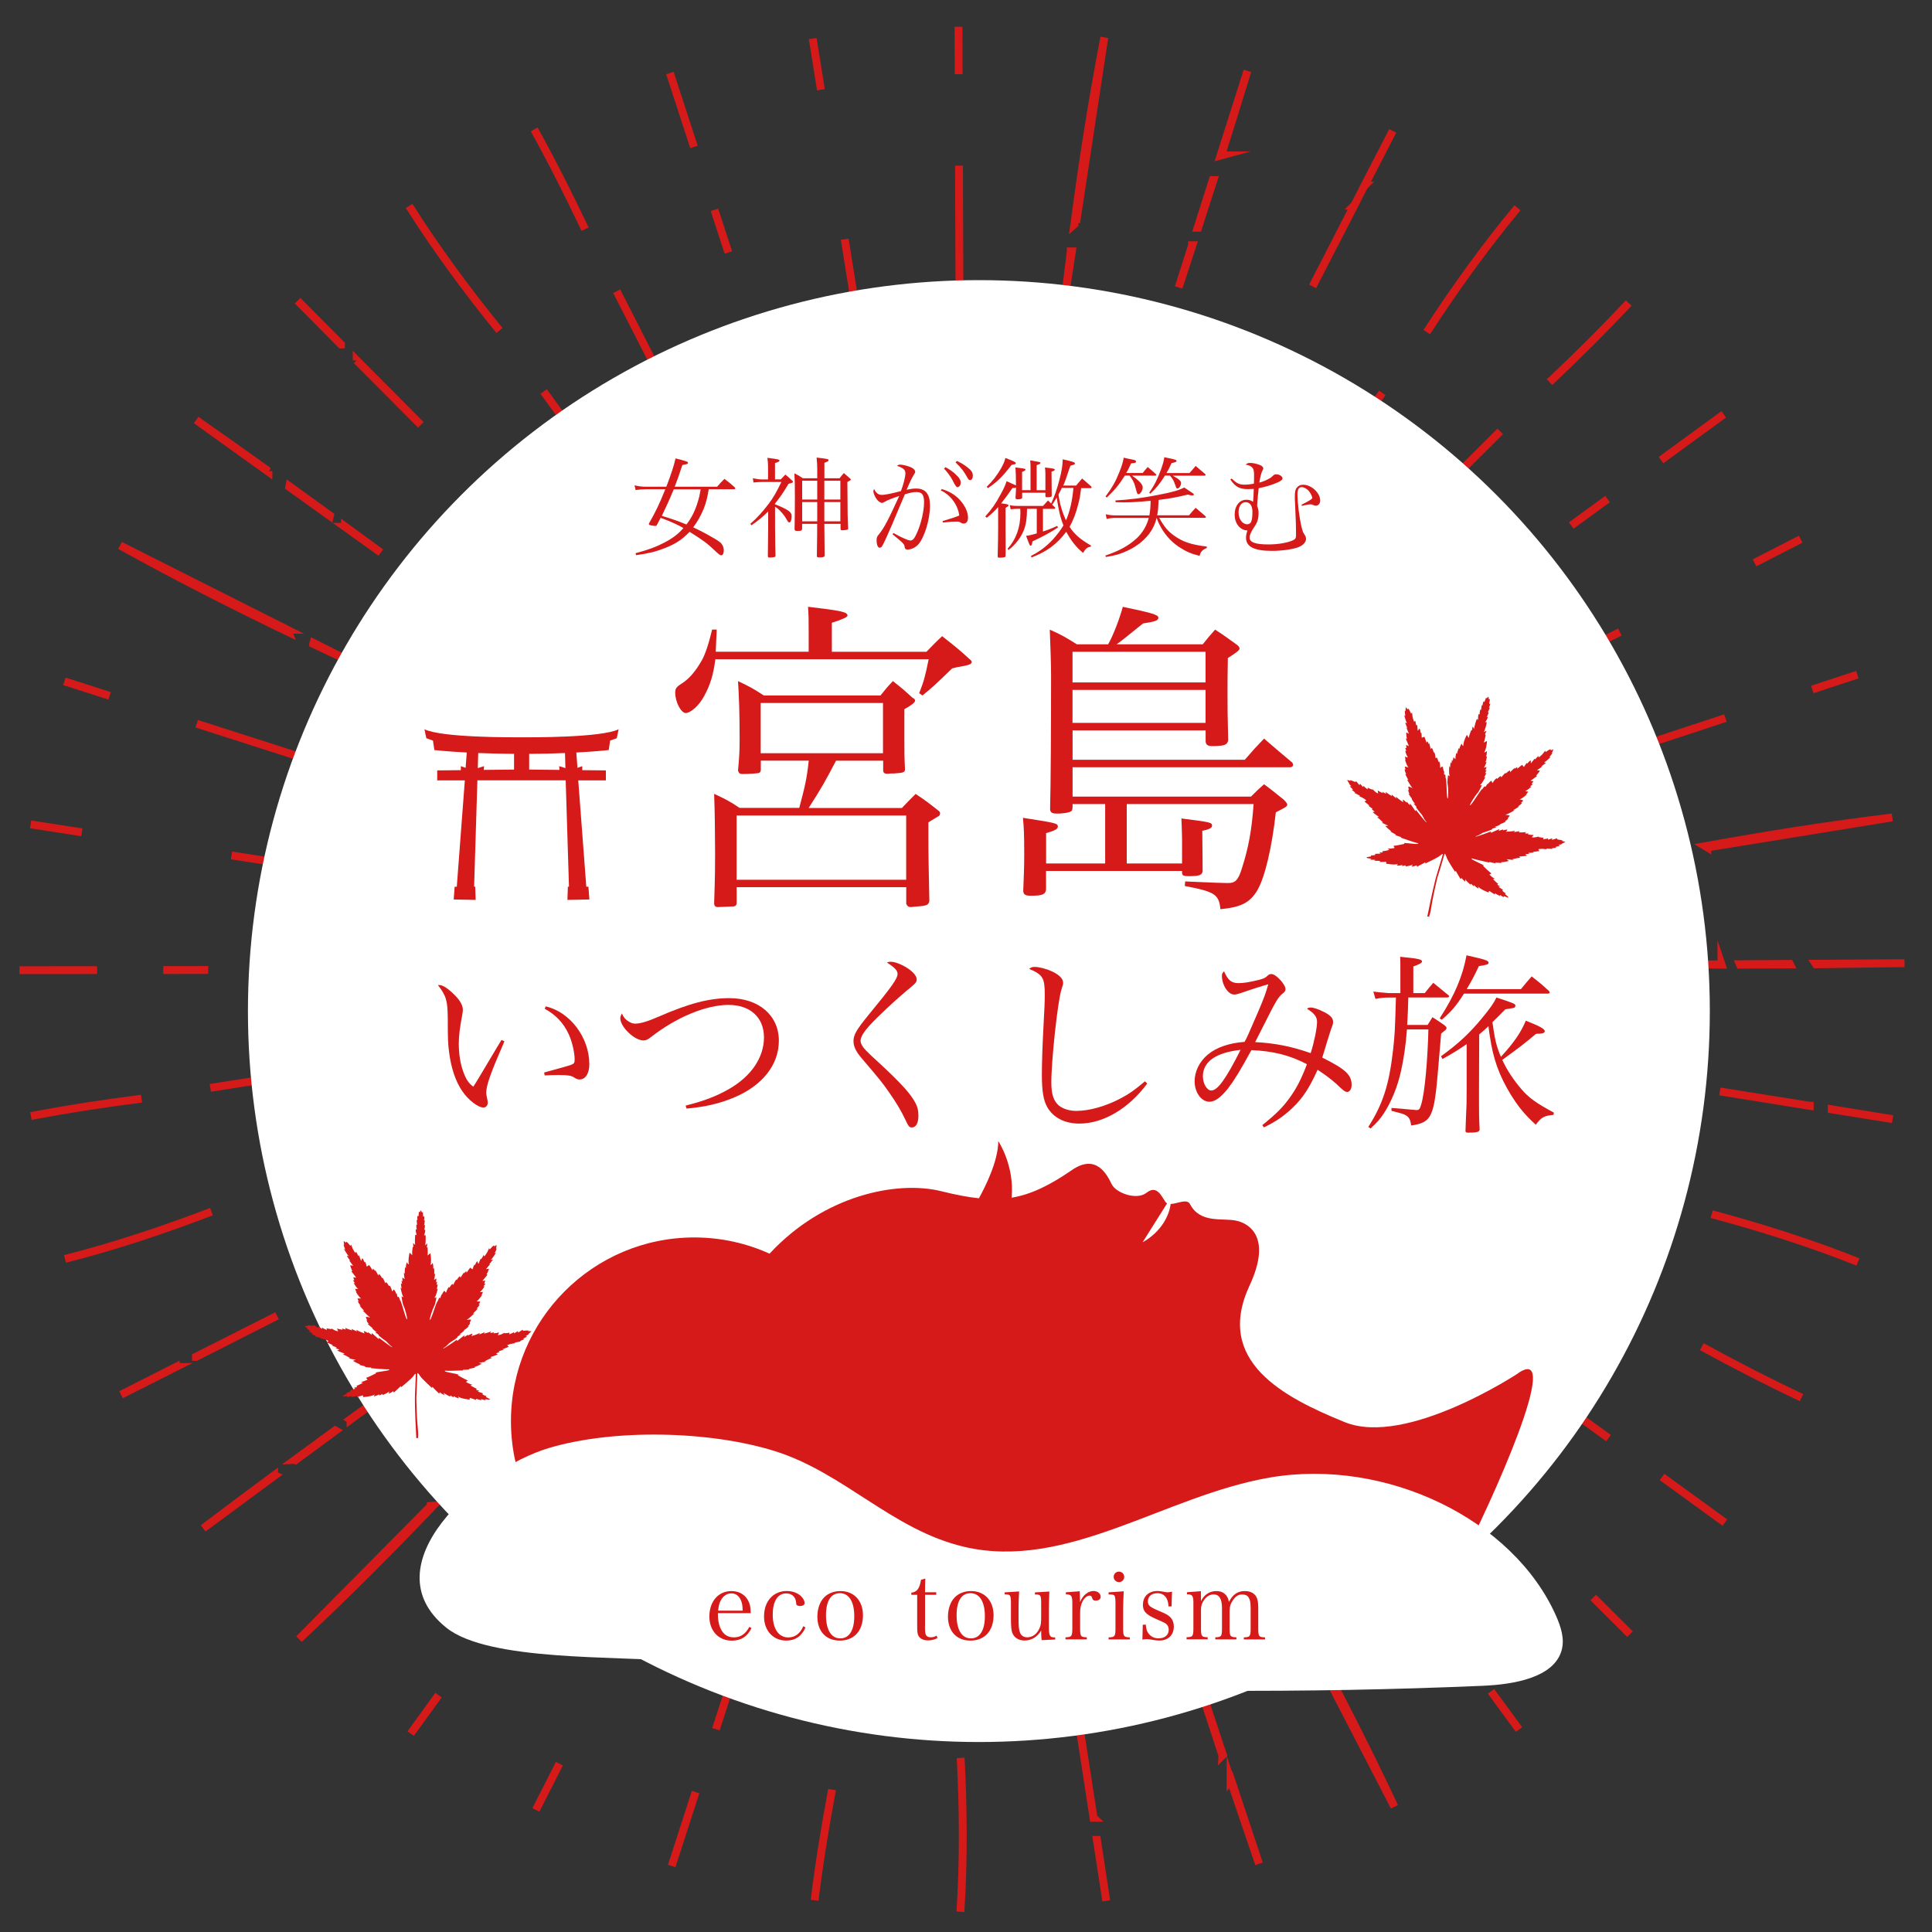 <?xml version="1.0" encoding="UTF-8"?><svg id="_レイヤー_1" xmlns="http://www.w3.org/2000/svg" viewBox="0 0 300 300"><rect x="0" y="0" width="300" height="300" fill="#333333" stroke="none"/><defs><style>.cls-1{fill:#d51a19;}.cls-2{fill:#fff;}.cls-3{fill:none;stroke:#d51a19;stroke-miterlimit:10;stroke-width:1.22px;}</style></defs><circle class="cls-2" cx="149.38" cy="150.5" r="97.38"/><line class="cls-3" x1="207.29" y1="159.9" x2="197.15" y2="158.28"/><line class="cls-3" x1="250.26" y1="166.79" x2="226.64" y2="163.01"/><path class="cls-3" d="M284.43,172.27l9.45,1.51c-3.08-.5-6.25-1.01-9.45-1.53v.02Z"/><path class="cls-3" d="M281,171.7c-4.66-.74-9.35-1.49-13.94-2.22h0s13.95,2.24,13.95,2.24v-.02Z"/><path class="cls-3" d="M211.47,170.8c-5.51-2.04-10.44-3.58-16.08-5.25"/><line class="cls-3" x1="224.85" y1="175.17" x2="221.93" y2="174.22"/><line class="cls-3" x1="254.68" y1="184.91" x2="238.51" y2="179.63"/><path class="cls-3" d="M288.5,195.96c-7.16-2.88-15.37-5.47-22.71-7.42"/><path class="cls-3" d="M213.55,183.2c-6.65-3.29-14.3-7.24-21.04-10.75"/><line class="cls-3" x1="231.84" y1="192.55" x2="223.16" y2="188.11"/><line class="cls-3" x1="254.62" y1="204.19" x2="244.13" y2="198.83"/><path class="cls-3" d="M279.74,217.02c-5.41-2.55-10-4.92-15.48-7.91"/><path class="cls-3" d="M212.97,196.59c-8.4-6.29-16.1-11.81-24.4-17.72"/><line class="cls-3" x1="234.04" y1="211.88" x2="221.9" y2="203.07"/><line class="cls-3" x1="249.77" y1="223.31" x2="244.12" y2="219.21"/><line class="cls-3" x1="267.84" y1="236.43" x2="258.08" y2="229.34"/><path class="cls-3" d="M209.32,210.15c-8.82-8.44-17.29-17.01-25.63-25.51"/><line class="cls-3" x1="230.74" y1="231.48" x2="217.12" y2="217.92"/><line class="cls-3" x1="253.11" y1="253.75" x2="247.4" y2="248.06"/><line class="cls-3" x1="186.72" y1="201.55" x2="177.94" y2="189.57"/><line class="cls-3" x1="203" y1="223.74" x2="194.45" y2="212.09"/><line class="cls-3" x1="223.12" y1="251.17" x2="209.04" y2="231.97"/><line class="cls-3" x1="235.87" y1="268.56" x2="231.52" y2="262.62"/><line class="cls-3" x1="178.05" y1="206.13" x2="171.53" y2="193.53"/><line class="cls-3" x1="186.42" y1="222.32" x2="182.15" y2="214.06"/><path class="cls-3" d="M203.16,254.71l13.36,25.84c-4.27-9.13-8.67-17.69-13.27-26.22l-.09.37Z"/><path class="cls-3" d="M201.22,250.59c-1.02-1.85-2.04-3.7-3.06-5.57l2.93,5.67.14-.1Z"/><path class="cls-3" d="M169.97,212.49c-1.91-5.55-3.52-10.46-5.33-16.06"/><line class="cls-3" x1="179.41" y1="240.92" x2="173.01" y2="221.64"/><path class="cls-3" d="M191.08,276.39c1.43,4.29,2.89,8.6,4.42,13.02l-4.35-13.1-.07.09Z"/><path class="cls-3" d="M189.81,272.58l.08-.08-2.44-7.36-.06.05c.81,2.47,1.62,4.93,2.42,7.38Z"/><path class="cls-3" d="M186.54,262.43l-2.16-6.52c.72,2.22,1.42,4.39,2.12,6.56l.05-.04Z"/><line class="cls-3" x1="158.43" y1="208.48" x2="156.87" y2="198.33"/><line class="cls-3" x1="165.05" y1="251.5" x2="161.41" y2="227.86"/><path class="cls-3" d="M170.32,285.7l1.46,9.46c-.47-3.09-.95-6.26-1.44-9.46h-.02Z"/><path class="cls-3" d="M169.81,282.26c-.72-4.66-1.45-9.36-2.16-13.95h0s2.15,13.96,2.15,13.96h.02Z"/><path class="cls-3" d="M149.27,215.82c.24-5.87.19-11.03.03-16.92"/><line class="cls-3" x1="149.24" y1="229.89" x2="149.25" y2="226.83"/><line class="cls-3" x1="149.19" y1="261.28" x2="149.22" y2="244.27"/><path class="cls-3" d="M149.13,296.86c.52-7.7.45-16.31.04-23.89"/><path class="cls-3" d="M138.05,221.64c1.06-7.35,2.43-15.85,3.68-23.34"/><line class="cls-3" x1="134.86" y1="241.93" x2="136.37" y2="232.3"/><line class="cls-3" x1="130.88" y1="267.2" x2="132.71" y2="255.56"/><path class="cls-3" d="M126.49,295.07c.74-5.94,1.57-11.04,2.71-17.18"/><path class="cls-3" d="M125.17,225.24c3.38-9.94,6.24-18.97,9.28-28.69"/><line class="cls-3" x1="117.16" y1="250.01" x2="121.78" y2="235.73"/><line class="cls-3" x1="111.17" y1="268.51" x2="113.32" y2="261.86"/><line class="cls-3" x1="104.3" y1="289.75" x2="108.01" y2="278.28"/><path class="cls-3" d="M111.18,225.94c5.31-10.99,10.86-21.7,16.37-32.25"/><line class="cls-3" x1="97.5" y1="252.9" x2="106.2" y2="235.76"/><line class="cls-3" x1="83.21" y1="281.05" x2="86.86" y2="273.86"/><line class="cls-3" x1="112.42" y1="201.82" x2="121.12" y2="189.77"/><line class="cls-3" x1="96.31" y1="224.13" x2="104.77" y2="212.42"/><line class="cls-3" x1="76.4" y1="251.71" x2="90.33" y2="232.41"/><line class="cls-3" x1="63.77" y1="269.19" x2="68.09" y2="263.22"/><line class="cls-3" x1="105.35" y1="194.98" x2="115.34" y2="184.89"/><line class="cls-3" x1="92.53" y1="207.93" x2="99.08" y2="201.32"/><path class="cls-3" d="M66.89,233.84l-20.46,20.67c7.37-6.88,14.16-13.71,20.85-20.71l-.39.03Z"/><path class="cls-3" d="M70.21,230.72c1.45-1.54,2.89-3.08,4.35-4.63l-4.49,4.53.14.1Z"/><path class="cls-3" d="M96.77,189.21c4.69-3.54,8.85-6.59,13.61-10.04"/><line class="cls-3" x1="72.67" y1="206.99" x2="89.01" y2="194.94"/><path class="cls-3" d="M42.56,229.08c-3.64,2.69-7.28,5.42-11.01,8.24l11.11-8.2-.1-.04Z"/><path class="cls-3" d="M45.79,226.69l.09.05,6.24-4.6-.07-.04c-2.1,1.54-4.19,3.07-6.27,4.59Z"/><path class="cls-3" d="M54.43,220.44l5.53-4.08c-1.88,1.37-3.74,2.71-5.58,4.04l.05.03Z"/><line class="cls-3" x1="97.02" y1="176.94" x2="106.17" y2="172.3"/><line class="cls-3" x1="58.19" y1="196.61" x2="79.53" y2="185.8"/><path class="cls-3" d="M27.32,212.25l-8.53,4.32c2.79-1.41,5.65-2.85,8.54-4.31h-.01Z"/><path class="cls-3" d="M30.43,210.7c4.21-2.14,8.45-4.29,12.59-6.39h0s-12.6,6.37-12.6,6.37v.02Z"/><path class="cls-3" d="M87.22,170.59c5.66-1.59,10.56-3.23,16.1-5.2"/><line class="cls-3" x1="73.82" y1="174.91" x2="76.74" y2="173.97"/><line class="cls-3" x1="43.96" y1="184.55" x2="60.14" y2="179.33"/><path class="cls-3" d="M10.09,195.48c7.49-1.88,15.66-4.61,22.74-7.34"/><path class="cls-3" d="M78.23,161.78c7.31-1.24,15.83-2.54,23.35-3.66"/><line class="cls-3" x1="57.94" y1="164.96" x2="67.57" y2="163.45"/><line class="cls-3" x1="32.66" y1="168.92" x2="44.31" y2="167.1"/><path class="cls-3" d="M4.8,173.29c5.88-1.11,10.99-1.89,17.18-2.69"/><path class="cls-3" d="M70.83,150.58c10.5.14,19.97.08,30.15-.03"/><line class="cls-3" x1="44.8" y1="150.61" x2="59.8" y2="150.59"/><line class="cls-3" x1="25.35" y1="150.63" x2="32.33" y2="150.62"/><line class="cls-3" x1="3.02" y1="150.65" x2="15.08" y2="150.64"/><path class="cls-3" d="M65.81,137.45c12.11,1.63,24,3.58,35.74,5.53"/><line class="cls-3" x1="35.94" y1="132.83" x2="54.94" y2="135.77"/><line class="cls-3" x1="4.75" y1="128.01" x2="12.71" y2="129.24"/><line class="cls-3" x1="89.14" y1="131.17" x2="103.29" y2="135.7"/><line class="cls-3" x1="62.93" y1="122.77" x2="76.69" y2="127.18"/><line class="cls-3" x1="30.54" y1="112.38" x2="53.21" y2="119.65"/><line class="cls-3" x1="10" y1="105.8" x2="17.02" y2="108.05"/><line class="cls-3" x1="93.46" y1="122.4" x2="106.13" y2="128.79"/><line class="cls-3" x1="77.18" y1="114.2" x2="85.49" y2="118.38"/><path class="cls-3" d="M44.63,97.79l-25.98-13.09c8.81,4.89,17.4,9.24,26.12,13.45l-.15-.36Z"/><path class="cls-3" d="M48.62,99.98c1.91.9,3.82,1.8,5.75,2.71l-5.7-2.87-.05.16Z"/><path class="cls-3" d="M96.29,112.49c4.81,3.37,9,6.4,13.74,9.87"/><line class="cls-3" x1="71.95" y1="95.01" x2="88.45" y2="106.86"/><path class="cls-3" d="M41.68,73.16c-3.68-2.63-7.39-5.26-11.22-7.94l11.22,8.05v-.11Z"/><path class="cls-3" d="M44.94,75.5l-.02.11,6.3,4.52.02-.08c-2.11-1.53-4.21-3.04-6.3-4.55Z"/><path class="cls-3" d="M53.55,81.8l5.58,4c-1.88-1.37-3.73-2.72-5.56-4.06v.06Z"/><line class="cls-3" x1="108.03" y1="108.89" x2="115.27" y2="116.18"/><line class="cls-3" x1="77.35" y1="78.02" x2="94.21" y2="94.99"/><path class="cls-3" d="M52.95,53.48l-6.74-6.79c2.2,2.22,4.45,4.5,6.73,6.8h.01Z"/><path class="cls-3" d="M55.39,55.96c3.33,3.34,6.68,6.71,9.96,10.01h0s-9.96-10.02-9.96-10.02v.02Z"/><path class="cls-3" d="M111.11,97.59c3.26,4.88,6.34,9.03,9.93,13.7"/><line class="cls-3" x1="102.84" y1="86.19" x2="104.64" y2="88.67"/><line class="cls-3" x1="84.42" y1="60.79" x2="94.41" y2="74.56"/><path class="cls-3" d="M63.53,31.98c4.11,6.53,9.23,13.45,14.03,19.34"/><path class="cls-3" d="M116.72,86.31c3.46,6.57,7.34,14.25,10.74,21.05"/><line class="cls-3" x1="107.39" y1="68.01" x2="111.82" y2="76.69"/><line class="cls-3" x1="95.76" y1="45.22" x2="101.12" y2="55.72"/><path class="cls-3" d="M82.95,20.09c2.89,5.24,5.21,9.86,7.9,15.49"/><path class="cls-3" d="M125.03,75.82c3.11,10.03,6.1,19.02,9.34,28.67"/><line class="cls-3" x1="116.96" y1="51.07" x2="121.61" y2="65.33"/><line class="cls-3" x1="110.94" y1="32.58" x2="113.1" y2="39.21"/><line class="cls-3" x1="104.02" y1="11.34" x2="107.76" y2="22.81"/><path class="cls-3" d="M135.94,67.01c2.16,12.01,3.96,23.93,5.7,35.71"/><line class="cls-3" x1="131.17" y1="37.15" x2="134.2" y2="56.14"/><line class="cls-3" x1="126.2" y1="5.99" x2="127.47" y2="13.94"/><line class="cls-3" x1="149.14" y1="87.25" x2="149.2" y2="102.11"/><line class="cls-3" x1="149.04" y1="59.74" x2="149.09" y2="74.18"/><line class="cls-3" x1="148.91" y1="25.72" x2="149" y2="49.52"/><line class="cls-3" x1="148.84" y1="4.15" x2="148.86" y2="11.52"/><line class="cls-3" x1="158.9" y1="88.62" x2="156.77" y2="102.66"/><line class="cls-3" x1="161.64" y1="70.61" x2="160.24" y2="79.81"/><path class="cls-3" d="M167.11,34.57l4.37-28.76c-1.91,9.9-3.38,19.42-4.66,29.01l.29-.26Z"/><path class="cls-3" d="M166.27,39.04c-.26,2.09-.53,4.19-.79,6.3l.96-6.31h-.17Z"/><path class="cls-3" d="M169.17,88.24c-1.71,5.62-3.29,10.54-5.12,16.12"/><line class="cls-3" x1="178.24" y1="59.69" x2="172.09" y2="79.05"/><path class="cls-3" d="M189.63,24.13c1.36-4.32,2.71-8.66,4.07-13.13l-4.18,13.16.11-.03Z"/><path class="cls-3" d="M188.42,27.96h-.11s-2.35,7.4-2.35,7.4h.08c.8-2.49,1.59-4.95,2.38-7.4Z"/><path class="cls-3" d="M185.1,38.09l-2.08,6.54c.72-2.21,1.43-4.39,2.14-6.55h-.06Z"/><line class="cls-3" x1="176.14" y1="98.3" x2="171.45" y2="107.43"/><line class="cls-3" x1="196.05" y1="59.6" x2="185.11" y2="80.87"/><path class="cls-3" d="M211.88,28.83l4.38-8.51c-1.43,2.77-2.91,5.62-4.39,8.5h.02Z"/><path class="cls-3" d="M210.27,31.91c-2.16,4.2-4.33,8.43-6.45,12.56h0s6.46-12.55,6.46-12.55h-.02Z"/><path class="cls-3" d="M187.83,97.72c-3.65,4.61-6.65,8.82-9.98,13.66"/><line class="cls-3" x1="196.14" y1="86.35" x2="194.33" y2="88.83"/><line class="cls-3" x1="214.65" y1="61.01" x2="204.61" y2="74.74"/><path class="cls-3" d="M235.63,32.27c-4.96,5.93-9.97,12.93-14.09,19.3"/><path class="cls-3" d="M200.33,99.59c-5.19,5.31-11.3,11.38-16.72,16.7"/><line class="cls-3" x1="214.86" y1="85.07" x2="207.97" y2="91.96"/><line class="cls-3" x1="232.96" y1="66.98" x2="224.62" y2="75.31"/><path class="cls-3" d="M252.91,47.05c-4.1,4.36-7.77,8-12.3,12.29"/><path class="cls-3" d="M212.88,104.29c-8.57,6.06-16.19,11.69-24.36,17.77"/><line class="cls-3" x1="233.91" y1="88.95" x2="221.79" y2="97.79"/><line class="cls-3" x1="249.62" y1="77.49" x2="243.98" y2="81.6"/><line class="cls-3" x1="267.67" y1="64.33" x2="257.92" y2="71.44"/><path class="cls-3" d="M224.64,111.94c-10.75,5.79-21.52,11.2-32.17,16.52"/><line class="cls-3" x1="251.53" y1="98.13" x2="234.43" y2="106.92"/><line class="cls-3" x1="279.61" y1="83.72" x2="272.44" y2="87.4"/><line class="cls-3" x1="209.47" y1="130.72" x2="195.35" y2="135.36"/><line class="cls-3" x1="235.61" y1="122.13" x2="221.88" y2="126.64"/><line class="cls-3" x1="267.92" y1="111.5" x2="245.31" y2="118.94"/><line class="cls-3" x1="288.41" y1="104.76" x2="281.41" y2="107.06"/><line class="cls-3" x1="211.14" y1="140.35" x2="197.13" y2="142.63"/><line class="cls-3" x1="229.13" y1="137.43" x2="219.94" y2="138.92"/><path class="cls-3" d="M265.11,131.59l28.71-4.66c-10.01,1.22-19.52,2.74-29.04,4.46l.33.2Z"/><path class="cls-3" d="M260.59,132.16c-2.07.39-4.15.79-6.24,1.18l6.3-1.02-.05-.16Z"/><path class="cls-3" d="M214.68,150.08c-5.87.11-11.04.12-16.92.11"/><line class="cls-3" x1="244.64" y1="149.89" x2="224.33" y2="150.01"/><path class="cls-3" d="M281.98,149.74c4.53-.06,9.07-.12,13.75-.18l-13.81.09.06.09Z"/><path class="cls-3" d="M277.96,149.77l-.05-.1-7.76.05.03.07c2.6,0,5.19-.02,7.77-.02Z"/><path class="cls-3" d="M267.3,149.74l-6.87.04c2.33,0,4.62,0,6.89.01l-.02-.06Z"/><circle class="cls-2" cx="152" cy="157" r="113.5"/><path class="cls-1" d="M235.73,213.25s-17.34,11.47-26.92,7.58c-9.58-3.89-20.24-9.48-14.78-21.21,3.42-7.33.12-9.59-2.04-10.07-2.17-.48-5.59.51-7.22-2.59-.62-1.19-3.12.76-3.84-.38-.72-1.14-1.41-2.54-2.91-1.36-1.5,1.18-4.71.06-5.4-1.34-.69-1.4-2.35-4.82-6.15-2.21-3.54,2.43-6.36,3.8-9.39,4.31.48-5.01-2.07-8.79-2.07-8.79.01,3.11-2.07,7.2-3.01,8.88-1.73-.18-3.62-.55-5.8-1.09-6.92-1.73-18.32.63-26.7,9.69-3.57-1.61-7.52-2.52-11.69-2.52-15.72,0-28.47,12.78-28.47,28.53s12.75,28.53,28.47,28.53c3.63,0,7.09-.69,10.28-1.93,7.81,8.51,19.31,12.53,28.79,11.5,15.05-1.65,29.7-14.64,39.71-17.78,2.04-.64,8.24-.27,16.39,4.97,6.64,4.26,9.68,11.23,9.68,11.23,3.36,3.8,11.04-8.66,13.86-14.09,5.14-9.89,16.34-34.77,9.21-29.88Z"/><path class="cls-1" d="M110.05,75.98c-.24,1.43-.42,2.12-.8,3.07-.46,1.1-.97,2-1.61,2.83,1.36.63,3.38,1.73,4.09,2.26.41.29.66.81.66,1.31,0,.46-.15.78-.39.78-.19,0-.37-.14-1.05-.78-1.12-1.07-1.73-1.53-3.87-2.87-1.14,1.19-2.17,1.88-3.87,2.54-1.34.53-2.56.83-4.45,1.09l-.07-.31c1.99-.53,3.17-.97,4.48-1.65,1.34-.71,2.17-1.34,2.95-2.26-1-.56-1.66-.87-3.53-1.59-.17.32-.31.59-.59,1.12-.07.12-.14.15-.25.15-.22,0-.78-.1-.88-.15-.08-.03-.12-.08-.12-.14,0-.03.02-.1.05-.15,1.09-1.92,1.54-2.87,2.51-5.26h-2.9c-.59,0-1.02.03-1.71.12l-.17-.73c.8.19,1.19.22,1.99.22h2.95c.76-1.99,1.15-3.17,1.43-4.4.61.14,1.39.36,1.71.48.15.05.22.12.22.22,0,.15-.14.2-.87.32-.51,1.56-.76,2.27-1.19,3.38h6.58c.47-.54.63-.71,1.14-1.22.73.54.95.73,1.63,1.34.03.07.05.12.05.15,0,.07-.07.12-.19.12h-3.94ZM104.62,75.98c-.59,1.44-1.21,2.8-1.85,4.12,1.8.56,2.24.7,3.82,1.34.78-.98,1.39-2.21,1.8-3.63.19-.63.25-.9.41-1.83h-4.17Z"/><path class="cls-1" d="M120.36,78.32c.51.19.88.34,1.37.59.93.46,1.2.75,1.2,1.26s-.15.95-.36.95c-.15,0-.19-.05-.49-.58-.27-.51-.93-1.26-1.39-1.63-.05-.03-.17-.1-.34-.22v3.24q.03,3.39.07,4.4c-.05.12-.08.15-.22.17-.19.05-.48.07-.7.07-.19,0-.24-.03-.27-.17q.02-.83.05-4.33v-2.65c-.9.88-1.36,1.27-2.58,2.14l-.19-.22c1.05-.92,1.87-1.82,2.87-3.14.7-.93,1.15-1.71,1.95-3.36h-2.97c-.44,0-.73.02-1.36.08l-.1-.66c.56.12,1.09.19,1.46.19h.9v-1.9c0-.51-.02-.81-.1-1.46,1.6.2,1.88.27,1.88.42,0,.14-.2.25-.7.39v2.54h.9c.31-.32.39-.42.71-.75.46.37.59.49.98.87.14.1.19.19.19.25,0,.14-.14.19-.68.31-.78,1.32-1.27,2.04-2.1,3.07v.12ZM128,81.34q0,1.61.05,4.94c-.05.22-.22.27-.85.27-.25,0-.34-.03-.36-.19.05-3.41.05-3.48.05-5.02h-2.34v.81c-.05.24-.14.29-.61.29h-.2c-.25,0-.34-.05-.36-.27.03-2.05.05-2.94.05-5.06s-.02-2.6-.08-3.61c.59.29.78.39,1.31.76h2.24v-1.39c0-.65-.02-1.05-.1-1.82,1.66.19,1.87.24,1.87.41,0,.12-.19.24-.66.41v2.39h2.36c.27-.36.36-.46.66-.8.42.36.54.46.92.8.12.08.17.17.17.22q0,.08-.54.36c.03,5.17.03,5.57.12,7.23-.03.14-.07.17-.22.2-.14.03-.48.07-.64.07-.24,0-.31-.03-.32-.19v-.81h-2.49ZM126.9,74.65h-2.34v2.92h2.34v-2.92ZM126.9,77.96h-2.34v2.99h2.34v-2.99ZM130.49,77.57v-2.92h-2.49v2.92h2.49ZM130.49,80.95v-2.99h-2.49v2.99h2.49Z"/><path class="cls-1" d="M138.76,82.78c1.29.73,2.27,1.15,2.63,1.15s.66-.36,1.1-1.43c.59-1.39,1-3.26,1-4.55,0-.71-.15-1.17-.46-1.37-.17-.12-.39-.17-.76-.17-.48,0-.8.07-1.76.34q-.24.59-.98,2.31c-.08.2-.42,1-1,2.38-.68,1.59-1.24,2.82-1.51,3.29-.12.22-.25.32-.41.32-.31,0-.49-.44-.49-1.17,0-.42.05-.56.39-.95.76-.93,1.49-2.32,3.12-5.91-1.14.37-1.85.66-2.21.88-.25.15-.36.19-.49.19-.19,0-.53-.22-.75-.51-.31-.39-.56-.98-.56-1.29,0-.08.03-.2.1-.37.36.7.66.93,1.29.93.37,0,1.63-.25,2.88-.59.39-.97.7-2.21.7-2.78,0-.53-.34-.83-1.31-1.14.2-.15.31-.19.49-.19.25,0,.7.08,1.15.22.76.22,1.19.54,1.19.9,0,.12-.03.19-.24.49-.32.56-.59,1.1-1.09,2.29.75-.15,1.05-.19,1.48-.19,1.46,0,2.15.87,2.15,2.65,0,2.17-.87,4.99-1.85,6.07-.42.44-1.09.76-1.63.76-.29,0-.42-.12-.46-.39-.03-.44-.1-.53-1.88-1.99l.15-.2ZM146.24,75.94c1.32.39,2.36,1.07,3.1,2.04.64.83.97,1.65.97,2.39,0,.59-.25.93-.68.93-.14,0-.2-.02-.39-.12-.29-.17-.37-.19-.7-.19-.59,0-.68,0-2.12.15l-.07-.22c1.68-.51,2.1-.66,2.6-.87-.2-1.65-1.36-3.21-2.85-3.89l.14-.24ZM146.82,72.55c.63.34,1.09.66,1.51,1.05.61.54.85.93.85,1.34s-.24.71-.53.71q-.22,0-.75-1.1c-.31-.59-.85-1.32-1.31-1.78l.22-.22ZM148.56,71.57c.61.27,1.1.56,1.63.97.65.49.87.83.87,1.31,0,.41-.17.7-.42.7-.15,0-.25-.08-.39-.32-.59-1.07-.93-1.51-1.87-2.43l.19-.22Z"/><path class="cls-1" d="M152.99,80.2c1.02-1.14,1.66-2.05,2.41-3.48.53-.97.71-1.37.9-2,.34.15.59.25.75.34.34.14.41.17.71.32,0-1.34-.03-2.17-.1-2.8,1.39.17,1.58.2,1.58.34,0,.1-.13.2-.53.36v2.83h1.31v-3.53c0-.44-.02-.64-.05-1.1,1.56.27,1.59.27,1.59.39s-.15.22-.59.36v3.89h1.36v-2.49c0-.44-.02-.63-.07-1.04,1.29.15,1.53.2,1.53.34,0,.1-.14.19-.51.31q0,1.75.03,3.72c-.02.2-.15.25-.81.25-.1,0-.13-.02-.17-.12v-.58h-3.61v.75c-.03.2-.2.27-.71.27-.25,0-.32-.07-.32-.27.05-.75.07-1.1.08-1.56-.15.07-.22.08-.34.08h-.22c-.78,1.14-1.14,1.61-1.75,2.38.88.1,1.14.17,1.14.31,0,.1-.14.22-.46.39v3.21l.02,3.65c0,.1-.02.25-.02.54,0,.27-.05.31-.95.34-.19,0-.25-.05-.27-.2.05-2.55.07-3.11.07-4.33v-3.33c-.61.68-.97,1.02-1.76,1.66l-.22-.19ZM153.21,75.6c.93-.92,1.58-1.75,2.21-2.83.37-.68.53-1,.7-1.66.95.36,1.34.53,1.54.68q.05.05.07.12s.02.03.02.07l-.1.08q-.05.03-.56.12c-1.54,1.97-2.21,2.61-3.67,3.61l-.2-.19ZM167.89,75.76c-.17,1.29-.22,1.58-.44,2.44-.36,1.46-.81,2.63-1.37,3.6.76,1.17,1.63,1.92,3.34,2.92l-.05.17c-.56.08-.83.32-1.19.97-1.1-.92-1.87-1.9-2.61-3.29-1.44,1.92-2.99,3.07-5.41,4l-.07-.25c1.39-.7,2.34-1.43,3.41-2.56.66-.73,1.19-1.43,1.63-2.17-.49-1.24-.76-2.41-1.04-4.34-.25.46-.39.66-.71,1.12l.41.39c.03.07.07.12.07.14,0,.07-.08.12-.15.12h-1.76v3.51c.88-.29,1.34-.46,2.21-.87l.12.25c-1.07.71-2.53,1.51-3.95,2.15-.1.54-.17.68-.29.68-.14,0-.2-.17-.71-1.54q.51-.03,1.66-.37v-3.82h-1.51c-.02,1.48-.15,2.38-.47,3.24-.46,1.19-1.29,2.29-2.39,3.14l-.17-.17c1.34-1.48,2-3.33,2-5.57,0-.24,0-.31-.02-.64h-.49c-.25,0-.49.02-1,.07l-.14-.64c.44.1.71.12,1.24.12h3.92c.34-.37.44-.48.78-.85l.48.48c.44-.9.92-2.24,1.29-3.7.36-1.36.49-2.22.51-3.17,1.53.34,1.9.46,1.9.65,0,.14-.15.2-.7.34-.1.27-.17.48-.22.61-.53,1.59-.64,1.92-.9,2.48h2c.39-.48.53-.63.93-1.1.63.53.81.7,1.43,1.26.02.05.05.12.05.12,0,.05-.07.12-.12.12h-1.48ZM164.89,75.76c-.2.42-.3.61-.53,1.02.19,1.43.56,2.7,1.17,4.02.61-1.41.98-3.07,1.15-5.04h-1.8Z"/><path class="cls-1" d="M178.48,80.03c.12-.75.17-1.29.19-2.27-1.75.17-3.05.25-4.17.25-.25,0-.66-.02-1.27-.03l-.03-.27c2.15-.12,4.16-.37,6.68-.87,2.14-.41,3.17-.7,4-1.14.31.2.53.36.7.46.65.41.81.54.81.63,0,.07-.12.15-.24.15s-.41-.05-.71-.14c-1.73.42-2.68.59-4.53.83-.05,1.15-.08,1.68-.22,2.39h4.94c.44-.53.58-.68,1.03-1.17l1.49,1.27c.07.08.1.14.1.17,0,.07-.07.12-.17.12h-7.08c.78,1.39,1.32,2.04,2.27,2.73,1.37,1,2.7,1.44,5.12,1.73v.22c-.7.29-.95.58-1.12,1.22-1.29-.31-2.1-.66-3.21-1.39-1.29-.85-2.38-2.12-3.09-3.61-.14-.29-.19-.41-.37-.9-.34,1.48-1.15,2.73-2.46,3.82-1,.81-2.22,1.44-3.58,1.87-.56.15-.95.24-1.83.39l-.1-.22c2.09-.7,3.6-1.51,4.85-2.66.93-.87,1.59-1.97,1.9-3.19h-5.06c-.56,0-1.02.05-1.48.15l-.14-.71c.56.12,1,.17,1.61.17h5.14ZM177.41,73.47c.27-.32.53-.65.8-.95.59.48.76.63,1.29,1.12.03.03.05.08.05.12,0,.05-.08.1-.19.1h-3.58c1.15.8,1.66,1.37,1.66,1.83s-.39,1.05-.66,1.05c-.19,0-.2-.05-.54-1.31-.15-.53-.36-.92-.83-1.58h-.75c-.81,1.32-1.56,2.24-2.8,3.41l-.19-.17c1.04-1.39,1.6-2.39,2.16-3.83.39-.98.54-1.49.66-2.19.39.1.7.15.9.2.59.1.85.17.93.25.05.03.1.12.1.15l-.08.14c-.07.07-.12.08-.71.15-.32.7-.44.97-.75,1.49h2.53ZM184.69,73.47c.44-.49.58-.65.97-1.12.53.44,1.02.87,1.48,1.26.03.05.07.12.07.15,0,.05-.08.1-.17.1h-4.96c.95.49,1.32.83,1.32,1.15,0,.39-.32.85-.58.85-.1,0-.15-.07-.22-.27q-.02-.05-.27-.7c-.15-.37-.29-.61-.66-1.04h-.78c-.78,1.26-1.36,1.97-2.27,2.8l-.17-.14c.8-1.15,1.29-2.12,1.83-3.61.32-.92.44-1.32.51-1.9.41.08.73.15.93.19.8.17.97.24.97.39,0,.05-.03.1-.08.14-.05.03-.29.1-.7.2-.32.73-.46,1-.78,1.54h3.56Z"/><path class="cls-1" d="M191.24,74.31c.85.78,1.2.95,2.05.95.36,0,.97-.07,1.41-.15.03-.42.03-.65.03-1.14,0-.85-.05-1.09-.25-1.34-.22-.25-.53-.39-1.05-.48.24-.22.37-.27.73-.27.41,0,1.02.14,1.51.34.3.12.49.32.49.51q0,.14-.19.48c-.14.29-.32,1.04-.42,1.73.54-.15.98-.32,1.46-.59.36-.19.39-.22.71-.53.14-.12.25-.17.46-.17.48,0,.97.32.97.63,0,.2-.2.37-.75.63-.85.37-1.68.64-2.95.9-.07.49-.22,2.07-.24,2.75.17.44.22.68.22,1.15,0,.81-.19,1.44-.66,2.1-.51.76-.73,1.26-.73,1.68,0,.73.92,1.05,2.93,1.05,1.53,0,3.04-.27,3.87-.68.34-.17.41-.32.41-.9,0-1.12-.02-1.87-.17-5.11-.02-.24-.02-.46-.02-.71,0-.75.07-1.12.29-1.39.24-.32.58-.48,1-.48,1.29,0,2.65,1.27,2.65,2.46,0,.46-.29.8-.7.8-.13,0-.24-.03-.39-.12-.14-.07-.29-.1-.51-.1-.15,0-.81.14-1.24.24l-.07-.17c1.27-.64,1.68-.9,1.68-1.05,0-.25-.31-.85-.59-1.15-.34-.34-.71-.54-1.07-.54-.42,0-.64.36-.64,1.07,0,1.41.29,3.72.66,5.23.12.49.19.7.36.95.24.36.31.54.31.8,0,.54-.56,1.09-1.37,1.34-.95.31-2.49.51-3.9.51-2.77,0-4.05-.64-4.05-2.04,0-.32.05-.61.22-1.14h-.14c-.27,0-.63-.15-.92-.36-.58-.44-.92-1.2-.92-2.09,0-1.37.75-2.31,1.82-2.31.41,0,.68.08,1.04.32q0-.15.07-1.02c0-.2.02-.34.03-.98-.42.02-.65.03-.88.03-1.32,0-1.93-.32-2.75-1.48l.2-.17ZM194.48,79.54c0-1.02-.37-1.56-1.07-1.56-.64,0-1.09.63-1.09,1.56,0,1.05.59,1.87,1.36,1.87.25,0,.49-.14.59-.37.12-.25.2-.76.2-1.29v-.2Z"/><path class="cls-1" d="M125.57,101.21v-2.99c0-2.08,0-2.48-.1-4,5.17.61,6.13.81,6.13,1.37q0,.35-2.43,1.11v4.51h14.69c1.06-1.11,1.37-1.42,2.43-2.43,1.92,1.52,2.53,1.98,4.3,3.6.25.2.3.3.3.46,0,.05-.1.15-.15.25-.15.1-.66.25-1.22.35l-.86.15c-.25.05-.56.15-.81.2-2.84,2.73-2.89,2.79-4.61,4.2l-.51-.35c.71-1.82.91-2.48,1.47-5.27h-33.12c-.3,2.33-.76,3.95-1.77,5.77-.76,1.42-2.08,2.58-2.84,2.58-.71,0-1.62-1.72-1.62-3.14,0-.71.15-.91,1.27-1.62.96-.66,1.92-1.77,2.84-3.39q.81-1.42,1.62-4.81h.71l-.15,3.44h14.43ZM129.82,118.12c-1.62,3.09-2.23,4.2-4.25,7.34h14.48c.86-.91,1.17-1.22,2.13-2.18,1.52,1.01,1.98,1.37,3.39,2.48.3.2.41.35.41.51s-.05.3-.15.41c-.1.05-.61.35-1.67,1.01v2.63c0,2.73.05,4.51.15,9.57-.1.61-.35.76-1.82.86-.25,0-.61.05-1.01.1h-.1c-.3,0-.51-.15-.66-.51v-2.58h-26.33v2.58c-.1.3-.25.41-.56.41l-2.38.1c-.35,0-.51-.15-.56-.51.15-4.61.15-5.62.15-7.85,0-2.73-.05-6.79-.15-9.22,1.87.86,2.43,1.16,3.95,2.18h9.27c.91-3.44,1.17-4.51,1.47-7.34h-7.44v1.47c-.05.3-.15.41-.35.46-.15.05-1.67.15-2.48.15-.41,0-.56-.1-.71-.51.2-2.23.25-2.99.25-5.06,0-3.7-.1-6.58-.25-8.86,1.82.86,2.38,1.17,4,2.23h18.13c.76-.96,1.01-1.27,1.92-2.23,1.42,1.11,1.82,1.47,3.04,2.58.3.15.41.3.41.46,0,.25-.61.76-1.67,1.32v4.71c0,1.72,0,2.73.1,4.66-.05.46-.25.51-1.67.61-.41,0-.71,0-.91.05h-.15c-.46,0-.66-.15-.66-.56v-1.47h-7.29ZM114.38,136.61h26.33v-9.98h-26.33v9.98ZM118.12,116.96h18.99v-7.8h-18.99v7.8Z"/><path class="cls-1" d="M174.94,134.08h8.61v-3.75c0-.86-.05-1.62-.1-3.24,4.41.56,4.76.61,4.76,1.11,0,.35-.35.56-1.52.81.05,4,.05,6.08.05,6.28-.1.61-.51.76-2.18.76-.76,0-.96-.1-1.01-.46v-.35h-21.12v2.89c-.1.76-.56.96-2.38.96-.86,0-1.16-.2-1.16-.81.1-2.58.15-3.6.15-5.57,0-3.34-.05-4.15-.2-5.72,5.22.81,5.42.86,5.42,1.37,0,.35-.41.61-1.82,1.01v4.71h9.17v-9.22h-5.06v.51c-.05.41-.1.56-.25.61-.3.2-.96.3-1.77.35h-.51c-.66,0-.96-.2-.96-.71.1-4.1.15-12.31.15-20.66,0-1.82-.1-4.56-.2-7.19,1.92.86,2.43,1.17,4.2,2.28h4.86c.81-1.42,1.77-3.95,2.28-5.82,4.36.91,5.52,1.22,5.52,1.67s-.41.61-2.38.91q-.71.56-3.09,2.48c-.2.15-.56.41-1.01.76h13.37c.81-1.01,1.06-1.32,1.92-2.28,1.52.96,1.92,1.32,3.29,2.28.3.2.51.46.51.66,0,.25-.46.61-1.82,1.47-.05,2.33-.05,4.15-.05,5.32,0,2.58,0,3.24.1,7.44-.1.71-.56.86-2.08.91h-.51c-.61,0-.91-.25-.91-.81v-1.62h-20.66v4.56h26.74c1.27-1.47,1.67-1.92,2.99-3.29,1.87,1.62,2.48,2.13,4.41,3.75.05.15.1.25.1.35,0,.2-.2.35-.46.35h-33.78v4.56h27.7c.86-.86,1.11-1.11,2.03-1.92,1.37,1.01,1.77,1.37,3.04,2.38.41.41.56.61.56.76,0,.3-.1.35-1.77,1.22-.61,5.47-1.67,9.98-2.84,12.05-1.17,1.98-2.53,2.68-5.77,2.99-.2-2.28-.86-2.73-5.52-3.6l.05-.71c4.46.2,5.98.25,6.68.25,1.11,0,1.57-.46,2.13-2.28,1.01-3.14,1.52-5.82,1.82-9.98h-19.7v9.22ZM187.2,105.97v-4.76h-20.66v4.76h20.66ZM166.54,107.13v5.12h20.66v-5.12h-20.66Z"/><path class="cls-1" d="M78.32,161.71c-2.19,5.04-2.82,6.82-2.82,8.02q0,.24.18,1.02c.03.15.06.33.06.48,0,.42-.3.75-.66.75-.84,0-2.37-1.17-3.3-2.55-1.02-1.47-1.74-3.6-2.04-6.01-.18-1.32-.21-2.07-.21-5.29-.03-2.79-.24-3.48-1.53-5.17h.27c.48,0,1.35.57,2.25,1.47.9.87,1.35,1.68,1.35,2.37,0,.18-.03.42-.09.78-.36,1.83-.54,3.24-.54,4.47,0,1.62.24,3.12.69,4.35.45,1.23.81,1.77,1.56,2.34q.33-.48.99-1.59.96-1.62,2.52-4.23.48-.78.87-1.44l.45.21ZM84.72,156.27c3.78.84,6.79,4.83,6.79,8.98,0,1.44-.6,2.37-1.5,2.37-.3,0-.48-.06-.9-.33-.39-.27-.96-.36-2.25-.36-.69,0-1.26,0-2.28.06l-.09-.45c2.43-.66,3.78-1.05,4.05-1.14.6-.21.69-.33.69-.9,0-1.11-.42-2.85-.93-3.93-.81-1.74-2.01-3-3.72-3.93l.15-.36Z"/><path class="cls-1" d="M106.46,171.68c2.76-.69,4.74-1.44,6.64-2.52,3.51-1.98,5.53-4.92,5.53-8.08s-2.22-5.04-5.5-5.04c-3.51,0-8.11,1.92-12.07,5.01-.48.39-.78.51-1.14.51-1.41,0-3.6-2.1-3.6-3.45,0-.21.06-.39.24-.75.3.63.48.84.84,1.11.45.33.81.48,1.23.48.78,0,1.92-.33,3.63-1.08,4.74-2.07,7.87-2.88,10.99-2.88,4.56,0,7.69,2.67,7.69,6.61,0,3.72-2.52,6.94-6.91,8.8-2.28.96-4.47,1.47-7.42,1.74l-.15-.45Z"/><path class="cls-1" d="M138.35,149.34c.84,0,2.49.78,3.33,1.59.48.48.66.78.66,1.2,0,.39-.15.57-1.74,1.86-1.62,1.35-4.56,4.11-5.53,5.2-1.05,1.17-1.44,1.86-1.44,2.43,0,.42.3.96.9,1.56q.42.45,2.1,1.98c3.27,3.03,4.8,4.71,5.53,6.13.33.63.45,1.17.45,1.98,0,1.14-.39,1.8-1.02,1.8-.39,0-.51-.15-1.02-1.23-.54-1.17-1.47-2.76-2.52-4.23-1.11-1.59-1.26-1.77-4.38-5.44-.81-.99-1.14-1.71-1.14-2.52,0-.96.48-1.77,2.31-4.02,3.63-4.41,4.53-5.67,4.53-6.4,0-.51-.39-.96-1.65-1.77.21-.09.36-.12.63-.12Z"/><path class="cls-1" d="M178.14,168.25c-2.88,3.9-6.82,6.22-10.54,6.22-2.28,0-4.05-.93-4.98-2.55-.6-1.05-.84-2.52-.84-5.08,0-1.65.09-4.5.24-7.24.18-3.24.21-4.08.21-5.17,0-2.58-.3-3.09-2.43-3.99.33-.24.51-.3.84-.3.69,0,1.77.27,2.7.69,1.14.54,1.74,1.14,1.74,1.77,0,.21-.03.39-.27,1.08-.57,1.8-1.56,10.9-1.56,14.41,0,1.83.36,2.91,1.2,3.6.66.51,1.62.81,2.67.81,2.04,0,4.56-.72,6.85-1.92,1.38-.72,2.25-1.35,3.81-2.67l.36.33Z"/><path class="cls-1" d="M196.01,174.71c2.19-1.77,3.18-2.76,4.26-4.26,1.08-1.5,1.8-2.91,2.67-5.2-2.61-1.38-5.2-2.04-8.62-2.19-1.83,3.33-2.61,4.59-3.63,5.95-1.11,1.38-2.04,2.07-2.88,2.07-1.26,0-2.31-1.44-2.31-3.18,0-1.53.75-3.06,2.04-4.14,1.32-1.11,3.3-1.8,5.71-1.98.42-.72.48-.93,2.13-4.71.96-2.28,1.08-2.61,1.56-4.23-.72.18-2.79.84-4.32,1.38-.48.15-.72.21-.99.21-.93,0-1.89-1.47-1.89-2.91,0-.3.06-.45.33-.69.6,1.38,1.14,1.83,2.25,1.83.78,0,1.71-.15,3.18-.51.78-.21.9-.27,1.32-.63.18-.21.36-.27.63-.27.66,0,2.16,1.59,2.16,2.34,0,.24-.12.45-.45.69-.69.57-.96.99-3.03,5.11-.81,1.62-.93,1.86-1.23,2.43,3.03.15,5.65.66,8.62,1.71.51-1.56.99-3.87.99-4.83,0-.81-.42-1.35-1.56-2.07.21-.15.33-.18.54-.18.51,0,1.2.24,2.1.69.96.48,1.41.96,1.41,1.5,0,.3-.03.45-.27,1.05-.09.21-.27.84-.72,2.25-.15.54-.27.9-.69,2.28,3.6,1.8,4.56,2.67,4.56,4.26,0,.6-.3,1.08-.69,1.08-.27,0-.48-.15-1.02-.63-.96-.96-1.95-1.74-3.57-2.82-1.32,2.88-2.25,4.32-3.84,5.86-1.35,1.29-2.58,2.16-4.5,3.09l-.24-.33ZM186.79,167.17c0,1.11.63,2.16,1.29,2.16.99,0,2.25-1.74,4.56-6.31-3.84.42-5.86,1.83-5.86,4.14Z"/><path class="cls-1" d="M221.24,154.2c.54-.69.72-.9,1.32-1.59.96.78,1.29,1.05,2.31,1.89.09.06.15.15.15.18,0,.12-.12.21-.27.21h-6.07c-.06,2.22-.06,2.37-.18,4.26h3.18c.3-.48.42-.66.75-1.2.78.48,1.02.66,1.8,1.2.27.21.39.36.39.48,0,.09-.09.24-.18.33-.06.03-.15.12-.27.21-.09.06-.21.18-.39.33-.06.6-.18,2.22-.42,4.93-.66,8.11-.99,8.83-4.23,9.34-.12-.81-.27-1.17-.66-1.47-.36-.27-.51-.33-2.4-.81v-.45q1.32.09,3.12.27c.27.03.66.06.75.06.42,0,.54-.15.75-.9.54-1.77.99-6.76,1.11-11.62h-3.33c-.18,2.46-.51,4.62-.93,6.49-.54,2.46-1.53,4.83-2.7,6.61-.54.81-.96,1.29-2.01,2.28l-.36-.24c2.28-3.57,3.24-6.61,3.84-11.92.27-2.43.3-2.97.45-8.17h-1.11c-.72,0-1.17.03-2.07.21l-.33-1.14c.42.06,1.2.15,2.37.24h1.83v-3.69c0-.57,0-1.02-.03-1.95,2.82.27,3.39.39,3.39.75,0,.18-.45.45-1.35.75v4.14h1.77ZM236.16,153.6c.72-.87.93-1.14,1.68-1.98,1.2.93,1.56,1.23,2.67,2.25.09.09.12.21.12.24,0,.09-.12.18-.24.18h-13.06c-1.26,1.95-1.92,2.73-3.45,4.05l-.33-.21c2.34-3.6,3.57-6.55,4.17-9.79,2.94.66,3.42.81,3.42,1.14,0,.27-.18.33-1.5.54-.78,1.65-1.14,2.31-1.89,3.57h8.41ZM241.21,173.12c-1.44.12-1.95.42-2.73,1.53-1.68-1.53-2.67-2.73-3.87-4.65-1.83-3-2.76-5.56-3.27-9.13-.06-.27-.12-.78-.21-1.53-.6.57-.87.81-1.44,1.29l-.03,8.59v2.16c0,1.44,0,2.16.09,3.81v.18c0,.39-.39.51-1.77.51-.3,0-.39-.06-.42-.24.03-.72.06-1.35.06-1.68.12-2.58.12-2.73.12-4.74v-7.09c-1.26.87-1.98,1.32-3.75,2.31l-.24-.42c2.73-1.98,4.38-3.51,6.4-5.95,1.32-1.62,1.74-2.22,2.22-3.18,2.82.93,2.94.99,2.94,1.29,0,.09-.06.18-.12.27q-.15.09-1.44.27-1.32,1.35-2.01,2.01c.39,2.73.6,3.66,1.32,5.38,2.07-2.28,3.06-3.72,3.87-5.62,2.28.9,2.94,1.29,2.94,1.65,0,.27-.42.39-1.35.39-2.13,1.77-2.37,1.95-5.25,4.05.75,1.62,1.8,3.18,2.94,4.5,1.2,1.41,2.31,2.19,5.08,3.69l-.06.33Z"/><path class="cls-1" d="M81,114.49c-1.47,0-12.37.07-15.09-1.25l.29,1.39,1.03.37.22,1.47s1.79.21,5.03.38l-.18,2.38-.74-.26v.62l-3.67.04v1.55h4.29l-1.25,16.51h-.33l-.15,1.98,3.41.07-.07-2.06h-.17l.51-16.51h13.71l.51,16.51h-.17l-.07,2.06,3.41-.07-.15-1.98h-.33l-1.25-16.51h4.29v-1.55l-3.67-.04v-.62l-.74.26-.18-2.38c3.23-.17,5.03-.38,5.03-.38l.22-1.47,1.03-.37.29-1.39c-2.72,1.32-13.62,1.25-15.09,1.25ZM74.19,119.27l.07-2.34c1.61.06,3.47.11,5.56.13v2.44l-4.7.05.04-.58-.97.3ZM86.87,119.55l-4.7-.05v-2.44c2.09-.01,3.96-.06,5.56-.13l.07,2.34-.97-.3.04.58Z"/><path class="cls-1" d="M65.37,187.92c-.07.06-.18.32-.18.32,0,0-.14-.17-.15,0,0,.16-.05.64-.1.64-.05,0-.13-.1-.13-.1,0,0-.04.44.02.64-.01.06-.13,0-.13,0,0,0,.02.6.09.79-.11-.06-.02-.07-.11-.06-.09,0,0,.65.05.8-.13-.06-.02-.09-.13-.06-.11.03,0,.62.12.92-.13-.1-.17-.1-.22-.09-.05,0-.13,1.32-.02,1.62-.18-.22-.33-.3-.33-.3,0,0,.01.49.04.58-.05,0,.04,0-.05,0-.09,0-.08.17-.08.17,0,0-.11.79-.04,1.08-.15-.03-.39-.39-.42-.34-.03.06-.28,1.24-.1,1.79-.24-.06-.35-.32-.35-.32,0,0-.17.65-.11.86,0,.11-.13-.1-.13-.1,0,0-.11.79-.04.99-.07-.01-.15-.14-.15-.14,0,0,.02.78.14,1.01-.21-.1-.4-.28-.38-.21.02.07-.03.42.06.56-.04.02-.19-.13-.19-.13,0,0,.05.47.09.56-.11-.07-.19-.13-.19-.13,0,0,.05.71.16.83l-.21-.19s.17,1.13.45,1.5c-.22-.02-.3-.14-.3-.14,0,0,.11,1.07.3,1.44.19.37.69,2.1.54,2.15-.14.05-.7-2.08-.77-2.24-.07-.16-.28-.89-.32-.72,0,0-.1-.47-.24-.55-.05.06-.12.06-.12.06,0,0-.1-.43-.15-.59l-.05.09s-.18-.52-.39-.68c-.15.19-.25.31-.25.31,0,0-.2-.77-.43-.94l-.07.11s-.29-.54-.44-.61c-.05.04-.14.15-.14.15,0,0-.22-.59-.4-.85l-.1.06s-.23-.48-.46-.62c-.1.13-.11.24-.11.24,0,0-.34-.67-.48-.88v.18s-.27-.35-.36-.38c-.02,0-.06.26-.06.26,0,0-.41-.72-.56-.84-.15.17-.35.24-.35.24,0,0-.15-.63-.25-.73-.02,0-.09.08-.09.08,0,0-.22-.55-.31-.6-.09-.05-.15.25-.15.25l-.08.13s-.27-.8-.33-.89l-.08.15-.34-.69-.13.21s-.36-.52-.43-.72c-.07-.2-.24-.6-.24-.6l-.1.21s-.44-.55-.59-.63c-.13-.05-.1.15-.1.15l-.35-.29s.02.54.08.59c-.11,0-.11-.01-.11,0,0,.02.18.59.28.73l-.21-.08s.48.88.75,1.13c-.35-.09-.33-.05-.27.02.06.07.48.68.48.68l-.15-.04s.54.73.62.83c-.22-.04-.48-.13-.46-.04.02.09.23.71.35.87-.17-.1-.16.07-.1.12.06.05.68.9.68.9l-.46-.06s.11.36.17.44l-.2.03s.24.38.3.43l-.2-.02s.41.76.7.92c-.32.06-.5-.08-.47-.02.02.05.08.38.24.53l-.15-.08s.48.84.84,1.05c-.42,0-.58.02-.58.02,0,0,.15.37.21.44h-.15s.25.52.48.67c-.24-.06-.18.01-.18.01,0,0,.47.57.69.77l-.22-.04s.84.89,1.15,1.09c-.76-.19-.67-.03-.67-.03,0,0,.15.35.17.41.02.05-.07.08-.07.08,0,0,.18.44.42.54-.22-.08-.22,0-.22,0,0,0,.51.51.71.61-.18.05.59.63.7.68-.27,0-.37-.07-.27,0,.1.07.55.38.55.38v.13s.84.69,1.01.77c.17.08.7.73.82.8.11.07.42.28.21.22-.2-.06-1.74-1.25-1.89-1.36-.15-.12-.13,0-.13,0v.13s-1.02-.9-1.07-.93c-.06-.03-.02.26-.02.26,0,0-.48-.35-.57-.4-.09-.05.01.14.01.14,0,0-.57-.34-.66-.32-.09.02.12.37.12.37,0,0-1.01-.35-1.2-.52-.19-.17.01.2.01.2,0,0-.73-.31-.81-.38-.08-.07.05.22.05.22,0,0-.91-.27-1.03-.39-.12-.12.05.25.05.25,0,0-.5-.09-.56-.16-.06-.07.05.2.05.2,0,0-.7-.12-.81-.18-.11-.07.08.32.12.39.04.07-.4-.05-.65-.19-.25-.15-.38-.23-.38-.17v.05s-.62-.07-.71-.12c-.09-.05,0,.26,0,.26,0,0-.67-.28-.72-.37-.04-.09-.04.2-.04.2l-.59-.4-.04.24s-.59-.42-.65-.47c-.06-.05-.06.15-.06.15l-.84-.09v.11s-.43-.03-.48,0c-.05.02.37.37.37.37-.05.09.29.29.35.32.06.03.12.1.12.1l-.25.04s.25.13.38.21c.13.08.27.16.27.16l-.2.07s.6.25.62.29c.02.04-.07.08-.07.08,0,0,.87.21.93.23-.14.08-.05.09-.05.09,0,0,.66.12.76.17.09.05.43.19.43.19l-.24.23s.83.4.94.43l-.22.03s.64.3.78.28c0,.09-.16.12-.16.12,0,0,.47.24.6.27-.13.03-.32.15-.32.15,0,0,.49.24.73.31.24.07.39.17.39.17l-.25.11s.37.14.45.19c.08.05.66.37.66.37l-.23.05s.87.2,1.11.22c-.35.15-.39.15-.45.14-.06-.01.84.53,1.15.56l-.18.08s.81.2,1,.26l-.12.08s.92.12,1.02.08c-.1.13-.03.11-.03.11,0,0,2.41.2,2.54.18.13-.03.44-.01.21.11-.23.12-1.75.28-2.08.39l.12.1s-1.37.69-1.59.72l.25.27s-.71.34-.87.33c-.16,0-.09.06-.09.06l.23.11s-.81.44-.92.43c-.11-.01-.03.11-.03.11l.04.11s-.46.14-.52.11c-.06-.03.26.15.26.15l-.8.24.03.18s-.35.19-.53.2c-.18.01.01.16.01.16,0,0-.51.22-.64.3-.12.08.1.12.17.1.07-.02.58-.02.58-.02l-.15.17s.57-.15.63-.15c.05,0,.14-.03.14-.03l-.12.17s.72-.14.84-.18c.12-.04,0,.18,0,.18,0,0,.87-.26.96-.28.09-.02.11.21.05.25-.05.04,1.54-.09,1.86-.42-.23.36-.13.3-.07.3.05,0,.54-.15.73-.3v.2s.51-.25.51-.25l.07.16s.94-.41,1.02-.58c-.07.26-.16.39-.16.39,0,0,.73-.29.75-.45.02.25.12.23.12.23,0,0,1-.89,1.04-.98.03.18.1.16.1.16,0,0,1.59-1.31,1.85-1.69.27-.38.34-.41.4-.34l-.14,3.54c-.04.33.08,4.18.13,4.7.02.26.08,1.71.08,1.71h.27s.07-.63-.04-1.6c-.15-1.32-.24-4.63-.22-4.78.05-.41.15-3.7.15-3.7.06-.07.23.1.47.49.25.39,1.77,1.77,1.77,1.77,0,0,.07.03.11-.15.04.1,1,1.03,1,1.03,0,0,.11.03.14-.22.02.17.73.49.73.49,0,0-.08-.14-.14-.4.07.17.99.62.99.62l.07-.16.5.28v-.2c.19.17.66.33.72.34s.16.07-.06-.3c.31.35,1.89.55,1.84.5-.05-.04-.02-.28.07-.25.09.03.95.33.95.33,0,0-.12-.23,0-.18.12.05.83.22.83.22l-.11-.18s.09.03.14.03c.05,0,.62.18.62.18l-.14-.18s.51.02.58.05c.07.03.29,0,.17-.09-.12-.09-.62-.33-.62-.33,0,0,.2-.14.02-.16-.18-.02-.52-.23-.52-.23l.04-.18-.79-.27s.33-.16.27-.13c-.06.03-.52-.13-.52-.13l.05-.1s.09-.12-.02-.11c-.11,0-.9-.47-.9-.47l.23-.1s.08-.06-.08-.06c-.16,0-.85-.37-.85-.37l.27-.26c-.21-.04-1.55-.8-1.55-.8l.12-.1c-.33-.13-1.84-.36-2.06-.49-.22-.13.09-.14.21-.1.12.03,2.55-.06,2.55-.06,0,0,.07.03-.02-.11.1.05,1.03-.03,1.03-.03l-.12-.09c.19-.05,1.01-.21,1.01-.21l-.17-.09c.31-.02,1.23-.52,1.17-.51-.06.01-.09,0-.44-.16.24,0,1.12-.16,1.12-.16l-.23-.06s.6-.3.68-.34c.08-.05.46-.17.46-.17l-.24-.12s.16-.09.4-.15c.25-.06.75-.28.75-.28,0,0-.19-.13-.31-.16.13-.02.61-.24.61-.24,0,0-.16-.04-.15-.13.14.03.79-.24.79-.24l-.21-.04c.11-.02.96-.38.96-.38l-.23-.25s.34-.13.44-.17c.1-.04.76-.13.76-.13,0,0,.09,0-.04-.1.06-.01.93-.18.93-.18,0,0-.09-.05-.06-.08.02-.03.63-.26.63-.26l-.19-.08s.14-.08.27-.15c.14-.08.39-.19.39-.19l-.25-.05s.06-.07.12-.1c.06-.03.41-.21.36-.31,0,0,.44-.33.39-.36-.05-.02-.47-.02-.47-.02v-.11s-.85.05-.85.05c0,0,0-.2-.06-.15-.06.05-.67.44-.67.44l-.03-.24-.61.37s.02-.29-.03-.2c-.05.09-.73.34-.73.34,0,0,.11-.3.01-.25-.1.04-.72.08-.72.08v-.05c.01-.05-.12.02-.38.16-.25.14-.7.23-.66.16.04-.07.25-.45.14-.39-.12.06-.82.14-.82.14,0,0,.12-.26.06-.19-.06.07-.56.14-.56.14,0,0,.19-.36.07-.25-.12.11-1.04.34-1.04.34,0,0,.14-.28.06-.21-.08.06-.83.34-.83.34,0,0,.22-.36.02-.2-.2.16-1.22.46-1.22.46,0,0,.22-.34.13-.37-.09-.03-.67.29-.67.29,0,0,.11-.19.02-.14-.1.04-.59.37-.59.37,0,0,.05-.29,0-.26-.06.03-1.11.88-1.11.88v-.13s.03-.12-.13-.01c-.16.11-1.75,1.22-1.95,1.27-.21.05.11-.15.23-.21.12-.06.68-.69.85-.76.17-.07,1.05-.72,1.05-.72v-.13s.47-.29.57-.36c.1-.06,0,0-.27-.01.11-.04.91-.59.73-.65.21-.09.74-.57.74-.57,0,0,0-.07-.22,0,.25-.08.44-.52.44-.52,0,0-.09-.03-.06-.08.02-.05.19-.4.19-.4,0,0,.09-.15-.68,0,.31-.18,1.2-1.03,1.2-1.03l-.22.03c.22-.19.72-.74.72-.74,0,0,.06-.07-.18-.02.23-.14.51-.65.51-.65h-.15c.06-.06.23-.43.23-.43,0,0-.16-.04-.58-.05.37-.2.88-1.01.88-1.01l-.15.07c.16-.15.24-.47.26-.52.02-.05-.15.07-.47,0,.29-.15.74-.88.74-.88h-.2c.06-.03.32-.41.32-.41l-.2-.04c.06-.08.2-.43.2-.43l-.46.04s.66-.82.72-.87c.06-.05.08-.21-.1-.12.13-.15.36-.76.39-.85.03-.09-.24,0-.46.02.08-.1.66-.8.66-.8l-.15.04s.45-.59.51-.65c.06-.07.08-.1-.27-.03.28-.24.8-1.1.8-1.1l-.21.07c.11-.13.32-.69.32-.71,0-.02,0,0-.11-.01.06-.05.1-.59.1-.59l-.36.27s.04-.2-.09-.16c-.15.07-.62.61-.62.61l-.09-.21s-.19.4-.27.59c-.08.19-.46.7-.46.7l-.12-.22-.37.67-.07-.15c-.06.08-.37.87-.37.87l-.08-.14s-.04-.3-.13-.25c-.1.04-.34.58-.34.58,0,0-.06-.08-.08-.08-.1.1-.28.72-.28.72,0,0-.19-.08-.34-.26-.16.11-.6.81-.6.81,0,0-.02-.26-.04-.26-.09.03-.37.36-.37.36v-.18c-.15.2-.52.85-.52.85,0,0,0-.11-.1-.25-.23.14-.49.6-.49.6l-.1-.07c-.19.25-.44.83-.44.83,0,0-.08-.12-.13-.16-.15.06-.47.59-.47.59l-.06-.12c-.24.16-.47.91-.47.91,0,0-.1-.12-.24-.32-.22.16-.42.66-.42.66l-.04-.1c-.06.16-.18.58-.18.58,0,0-.07,0-.12-.07-.14.07-.26.54-.26.54-.04-.17-.28.55-.36.71-.07.16-.73,2.26-.87,2.2-.14-.05.44-1.76.65-2.12.21-.36.36-1.42.36-1.42,0,0-.09.12-.31.13.3-.35.52-1.48.52-1.48l-.22.18c.12-.11.2-.82.2-.82,0,0-.08.06-.2.12.05-.09.12-.55.12-.55,0,0-.16.15-.2.12.09-.14.06-.49.08-.56.03-.07-.18.11-.39.19.14-.22.19-1,.19-1,0,0-.09.12-.16.13.08-.19,0-.99,0-.99,0,0-.15.2-.14.09.08-.21-.07-.87-.07-.87,0,0-.12.26-.36.31.21-.54.02-1.73-.01-1.79-.03-.06-.29.3-.44.32.09-.28.01-1.08.01-1.08,0,0,.02-.16-.07-.17-.09-.01,0,0-.05,0,.03-.09.07-.58.07-.58,0,0-.15.07-.34.29.13-.3.11-1.61.06-1.62-.05,0-.09-.01-.23.08.13-.3.27-.88.16-.91-.11-.03,0,0-.13.06.05-.14.18-.78.09-.79-.09-.01,0,0-.12.06.08-.19.13-.79.13-.79,0,0-.11.04-.13-.01.08-.19.05-.63.05-.63,0,0-.09.1-.14.09-.05,0-.07-.48-.07-.65,0-.16-.15,0-.15,0,0,0-.1-.27-.16-.33Z"/><path class="cls-1" d="M231.11,108.18c-.08.04-.25.27-.25.27,0,0-.09-.2-.14-.04-.05.16-.21.61-.26.6-.05,0-.1-.13-.1-.13,0,0-.15.42-.14.62-.03.05-.12-.02-.12-.02,0,0-.13.59-.11.79-.09-.09,0-.07-.09-.09-.09-.02-.16.64-.15.79-.11-.09,0-.09-.11-.09-.11,0-.15.6-.12.92-.1-.13-.14-.14-.19-.15-.05,0-.45,1.24-.42,1.56-.12-.26-.24-.38-.24-.38,0,0-.11.48-.11.57-.05-.01.04,0-.05-.01-.09-.02-.12.14-.12.14,0,0-.3.74-.3,1.03-.14-.06-.28-.48-.33-.43-.05.05-.58,1.13-.54,1.71-.22-.11-.26-.4-.26-.4,0,0-.33.58-.32.81-.02.11-.1-.13-.1-.13,0,0-.3.74-.29.94-.07-.03-.12-.17-.12-.17,0,0-.18.76-.12,1.01-.18-.14-.32-.37-.31-.3,0,.07-.13.4-.09.56-.04.01-.15-.18-.15-.18,0,0-.07.47-.05.56-.09-.09-.15-.18-.15-.18,0,0-.13.7-.05.84l-.16-.23s-.12,1.14.06,1.56c-.21-.08-.25-.21-.25-.21,0,0-.16,1.06-.07,1.46.09.4.14,2.21,0,2.21-.15,0-.16-2.19-.19-2.36-.02-.17-.05-.93-.13-.78,0,0,.02-.48-.09-.59-.06.04-.14.03-.14.03,0,0,0-.44,0-.61l-.07.08s-.05-.54-.21-.76c-.19.15-.32.24-.32.24,0,0,0-.79-.18-1.01l-.09.09s-.15-.6-.28-.7c-.06.03-.17.12-.17.12,0,0-.07-.62-.18-.92l-.12.03s-.11-.52-.29-.72c-.13.11-.17.21-.17.21,0,0-.16-.73-.24-.97l-.05.18s-.17-.4-.25-.45c-.02,0-.12.24-.12.24,0,0-.22-.8-.34-.95-.19.13-.4.15-.4.15,0,0,0-.64-.06-.77-.02,0-.1.05-.1.05,0,0-.07-.59-.15-.66-.08-.07-.2.2-.2.2l-.11.11s-.06-.84-.1-.94l-.12.13-.16-.75-.18.17s-.22-.6-.24-.8c-.02-.21-.08-.64-.08-.64l-.14.18s-.29-.64-.41-.76c-.12-.08-.13.12-.13.12l-.26-.36s-.12.53-.07.6c-.11-.02-.1-.04-.11-.02,0,.02.03.62.09.78l-.18-.13s.24.97.44,1.28c-.32-.17-.31-.13-.27-.05.04.08.3.78.3.78l-.13-.08s.34.84.39.96c-.2-.09-.43-.25-.43-.15,0,.09.05.75.12.93-.14-.14-.17.02-.13.09.04.06.43,1.04.43,1.04l-.43-.17s.02.37.06.47l-.2-.02s.14.43.18.5l-.19-.07s.21.83.45,1.06c-.33-.02-.46-.2-.45-.14,0,.06-.02.38.1.57l-.13-.12s.25.93.55,1.23c-.4-.11-.57-.13-.57-.13,0,0,.06.4.1.48l-.14-.05s.11.58.3.78c-.22-.11-.18-.03-.18-.03,0,0,.32.67.47.92l-.2-.09s.59,1.07.84,1.34c-.69-.37-.65-.2-.65-.2,0,0,.06.38.07.44,0,.06-.09.06-.09.06,0,0,.06.47.27.62-.2-.13-.21-.06-.21-.06,0,0,.36.62.54.77-.19,0,.41.76.51.83-.26-.07-.34-.16-.26-.07.08.09.44.51.44.51l-.04.12s.65.88.79,1c.14.12.5.89.59.98.09.09.34.38.15.27-.18-.11-1.37-1.64-1.49-1.79-.12-.15-.12-.02-.12-.02l-.04.12s-.75-1.12-.8-1.16c-.05-.05-.08.24-.08.24,0,0-.38-.46-.45-.53-.08-.07-.03.14-.03.14,0,0-.47-.47-.56-.47-.09,0,.02.39.02.39,0,0-.89-.59-1.03-.8-.15-.21-.04.2-.04.2,0,0-.63-.49-.69-.57-.06-.08,0,.22,0,.22,0,0-.81-.48-.9-.63-.08-.14-.01.26-.01.26,0,0-.46-.21-.5-.3-.04-.08,0,.2,0,.2,0,0-.65-.29-.74-.38-.09-.09,0,.33.02.41.02.08-.38-.14-.58-.35-.2-.2-.31-.32-.32-.26v.05s-.6-.22-.68-.29c-.08-.07-.06.25-.06.25,0,0-.58-.44-.6-.54-.02-.1-.09.19-.09.19l-.47-.53-.1.22s-.47-.55-.51-.61c-.04-.06-.1.13-.1.13l-.79-.3-.04.1s-.4-.13-.46-.12c-.06,0,.27.46.27.46-.07.08.21.35.26.4.05.05.09.13.09.13l-.25-.03s.21.19.31.3c.11.11.22.23.22.23l-.21.02s.52.39.53.43c.01.04-.08.06-.08.06,0,0,.79.42.84.45-.16.04-.07.08-.07.08,0,0,.61.28.69.35.08.07.37.29.37.29l-.29.17s.7.59.8.65l-.22-.02s.54.45.69.46c-.02.09-.18.08-.18.08,0,0,.4.35.51.41-.13,0-.34.07-.34.07,0,0,.41.35.63.49.22.13.34.27.34.27l-.27.04s.33.23.39.29c.06.07.55.53.55.53h-.24s.79.4,1.02.48c-.38.06-.42.05-.47.02-.05-.03.68.72.97.83l-.19.04s.74.4.9.5l-.14.05s.86.35.97.33c-.13.11-.06.1-.06.1,0,0,2.29.8,2.42.8.13,0,.42.1.17.16-.25.06-1.76-.16-2.12-.14l.09.13s-1.5.33-1.72.31l.18.33s-.77.15-.92.1c-.16-.05-.1.04-.1.04l.19.17s-.89.22-.99.18c-.1-.04-.06.1-.06.1l.02.11s-.48.02-.53-.03c-.05-.05.22.21.22.21l-.84.03-.02.18s-.39.09-.57.06c-.18-.03-.03.16-.03.16,0,0-.55.08-.69.13-.14.05.07.14.14.14.07,0,.57.12.57.12l-.19.13s.59,0,.64.01c.05,0,.15,0,.15,0l-.15.14s.73.04.86.03c.13-.01-.05.17-.05.17,0,0,.91-.03,1-.03.09,0,.05.23-.01.26-.06.03,1.51.3,1.91.06-.31.29-.2.26-.14.27.05.01.55,0,.78-.11l-.05.19.56-.12.02.17s1.01-.16,1.13-.31c-.14.23-.25.34-.25.34,0,0,.78-.09.84-.25-.05.25.06.25.06.25,0,0,1.19-.61,1.25-.69-.02.18.06.18.06.18,0,0,1.86-.87,2.21-1.17.35-.3.43-.31.47-.23l-1.02,3.39c-.12.31-.97,4.07-1.05,4.58-.04.25-.35,1.67-.35,1.67l.27.06s.23-.59.36-1.55c.18-1.32.92-4.54.98-4.68.15-.38,1.07-3.55,1.07-3.55.08-.05.19.15.34.6.14.44,1.27,2.16,1.27,2.16,0,0,.06.04.14-.12.02.1.71,1.24.71,1.24,0,0,.1.06.19-.18-.02.17.59.65.59.65,0,0-.04-.15-.03-.42.03.19.8.85.8.85l.11-.13.41.39.05-.19c.13.21.55.48.6.5s.13.11.02-.3c.21.41,1.7,1,1.66.95-.04-.05.05-.27.12-.22.08.05.84.55.84.55,0,0-.06-.26.05-.18.11.08.75.42.75.42l-.06-.2s.08.05.13.07c.05.02.55.33.55.33l-.09-.21s.49.15.55.19c.06.04.28.07.19-.04-.09-.11-.52-.47-.52-.47,0,0,.23-.09.06-.15-.17-.07-.45-.35-.45-.35l.08-.16-.7-.46s.36-.08.3-.06c-.06.01-.47-.26-.47-.26l.07-.09s.11-.09,0-.11c-.11-.02-.75-.68-.75-.68l.25-.04s.09-.04-.07-.08c-.16-.04-.73-.57-.73-.57l.32-.19c-.2-.09-1.3-1.16-1.3-1.16l.14-.06c-.29-.21-1.69-.81-1.88-.99-.18-.19.12-.11.23-.05.11.06,2.48.58,2.48.58,0,0,.06.04,0-.11.09.07,1,.23,1,.23l-.09-.11c.2,0,1.03.05,1.03.05l-.14-.13c.31.06,1.32-.19,1.26-.2-.06,0-.09-.02-.38-.26.23.05,1.12.12,1.12.12l-.21-.12s.66-.14.74-.16c.09-.03.49-.05.49-.05l-.2-.18s.17-.05.43-.05c.25,0,.79-.09.79-.09,0,0-.15-.17-.26-.24.13.01.65-.08.65-.08,0,0-.15-.08-.11-.16.13.07.83-.03.83-.03l-.2-.09c.11,0,1.02-.13,1.02-.13l-.16-.29s.36-.04.47-.05c.1-.02.77.06.77.06,0,0,.09.02-.02-.1.06,0,.95.05.95.05,0,0-.07-.07-.04-.09.03-.03.68-.09.68-.09l-.17-.12s.15-.04.3-.08c.15-.04.42-.09.42-.09l-.23-.11s.08-.05.14-.06c.06-.01.45-.1.43-.2,0,0,.51-.21.47-.25-.04-.04-.45-.13-.45-.13l.02-.11-.83-.16s.05-.19-.02-.16c-.07.03-.76.25-.76.25l.03-.24-.68.21s.09-.28.02-.21c-.07.07-.79.14-.79.14,0,0,.18-.26.07-.24-.1.02-.72-.1-.72-.1l.02-.05c.02-.05-.13-.01-.41.06-.28.07-.74.05-.68,0,.06-.06.36-.37.23-.34-.13.03-.83-.07-.83-.07,0,0,.18-.22.11-.17-.08.05-.58,0-.58,0,0,0,.27-.3.13-.22-.15.08-1.09.07-1.09.07,0,0,.21-.23.11-.19-.09.04-.88.13-.88.13,0,0,.31-.29.07-.19-.23.1-1.3.14-1.3.14,0,0,.3-.27.22-.32-.08-.05-.72.11-.72.11,0,0,.16-.15.05-.14-.1.02-.66.21-.66.21,0,0,.12-.26.06-.25-.06.01-1.29.57-1.29.57l.03-.13s.06-.11-.12-.05c-.18.07-2,.75-2.21.75-.21,0,.14-.12.27-.15.13-.03.83-.5,1.02-.52.18-.03,1.2-.43,1.2-.43l.03-.13s.53-.17.64-.2c.11-.03,0,0-.26-.08.12-.01,1.03-.35.87-.44.22-.03.86-.37.86-.37,0,0,.03-.07-.21-.06.26-.02.56-.39.56-.39,0,0-.08-.05-.04-.09.04-.04.28-.34.28-.34,0,0,.13-.13-.65-.17.35-.1,1.42-.7,1.42-.7l-.22-.03c.26-.13.89-.54.89-.54,0,0,.08-.05-.17-.06.26-.07.66-.5.66-.5l-.14-.04c.08-.05.33-.36.33-.36,0,0-.15-.08-.55-.19.41-.1,1.11-.76,1.11-.76l-.17.03c.19-.1.34-.39.38-.44.04-.04-.17.03-.46-.12.32-.07.94-.67.94-.67l-.2-.04c.07-.03.42-.33.42-.33l-.18-.09c.08-.07.3-.37.3-.37l-.46-.08s.84-.63.91-.66c.07-.03.13-.18-.06-.14.16-.11.54-.65.59-.73.05-.08-.23-.07-.45-.09.11-.08.84-.61.84-.61h-.16s.58-.46.66-.51c.08-.05.11-.08-.25-.1.34-.16,1.05-.86,1.05-.86h-.22c.14-.09.48-.58.49-.6,0-.02,0,0-.1-.04.07-.03.25-.55.25-.55l-.42.17s.09-.18-.05-.17c-.17.03-.75.43-.75.43l-.03-.23s-.29.34-.41.51c-.12.17-.62.56-.62.56l-.06-.24-.52.56-.03-.17c-.08.07-.58.75-.58.75l-.04-.15s.04-.3-.07-.28c-.1.02-.48.48-.48.48,0,0-.04-.09-.06-.1-.12.07-.45.62-.45.62,0,0-.17-.12-.26-.33-.18.07-.79.63-.79.63,0,0,.04-.26.02-.26-.1,0-.45.26-.45.26l.05-.18c-.2.16-.72.7-.72.7,0,0,.02-.11-.03-.27-.26.07-.62.46-.62.46l-.08-.09c-.25.2-.63.69-.63.69,0,0-.05-.13-.08-.19-.16.02-.6.45-.6.45l-.03-.13c-.27.09-.68.77-.68.77,0,0-.06-.14-.15-.37-.25.1-.58.54-.58.54l-.02-.1c-.09.14-.32.52-.32.52,0,0-.07-.03-.1-.1-.15.04-.39.45-.39.45,0-.17-.41.46-.52.6-.11.13-1.27,2-1.4,1.91-.12-.09.86-1.59,1.15-1.89.29-.3.71-1.28.71-1.28,0,0-.11.09-.33.05.37-.26.87-1.3.87-1.3l-.26.11c.15-.08.4-.74.4-.74,0,0-.09.04-.22.07.07-.07.25-.51.25-.51,0,0-.19.1-.22.07.12-.11.18-.46.22-.52.04-.06-.2.06-.42.09.19-.18.43-.92.43-.92,0,0-.11.09-.19.08.12-.17.25-.95.25-.95,0,0-.2.16-.16.06.13-.18.15-.86.15-.86,0,0-.18.22-.43.21.34-.47.45-1.67.43-1.74-.01-.06-.35.21-.5.2.15-.25.28-1.04.28-1.04,0,0,.06-.15-.03-.19-.08-.03,0,0-.05-.02.05-.08.21-.54.21-.54,0,0-.17.03-.41.2.2-.26.51-1.53.46-1.55-.05-.02-.08-.03-.24.02.2-.26.48-.79.38-.84-.1-.06,0,0-.14.02.09-.12.37-.71.29-.75-.09-.03,0,0-.13.03.12-.17.32-.73.32-.73,0,0-.12.01-.12-.05.12-.17.21-.6.21-.6,0,0-.11.08-.16.06-.05-.02.05-.49.09-.65.04-.16-.14-.03-.14-.03,0,0-.03-.28-.08-.36Z"/><path class="cls-2" d="M149.71,240.19c16.06,3.75,31.16-7.97,47.48-10.76,18.02-3.08,37.77,6.47,44.43,21.47.76,1.72,1.37,3.6.86,5.39-1.21,4.2-7.34,5.27-12.26,5.48-27.54,1.18-55.15,1.02-82.67-.45-14.24-.76-28.45-1.87-42.61-3.34-8.84-.91-29.02.07-35.62-5.22-12.1-9.68,4.96-24.64,15.9-27.91,10.18-3.04,25.02-2.65,34.98.44,10.87,3.37,18.33,12.29,29.53,14.9Z"/><path class="cls-1" d="M111.47,250.49c.01,1,.1,1.58.33,2.17.42,1.07,1.13,1.59,2.17,1.59s1.81-.54,2.39-1.63l.33.19c-.65,1.33-1.63,1.95-3.05,1.95-2.07,0-3.49-1.53-3.49-3.75,0-2.34,1.39-3.95,3.43-3.95,1.32,0,2.31.67,2.76,1.84.14.39.2.74.23,1.59h-5.11ZM115.32,250.1c-.01-.77-.09-1.19-.27-1.61-.32-.71-.81-1.07-1.49-1.07s-1.27.39-1.66,1.13c-.22.42-.3.8-.39,1.55h3.82Z"/><path class="cls-1" d="M125.08,252.71c-.59,1.35-1.59,2.04-2.98,2.04-2.04,0-3.46-1.53-3.46-3.75,0-2.36,1.43-3.95,3.54-3.95.84,0,1.62.28,2.14.74.38.35.62.78.62,1.14,0,.28-.27.45-.72.45-.2,0-.39-.06-.49-.14-.09-.09-.09-.12-.12-.49-.09-.8-.68-1.33-1.52-1.33-1.32,0-2.1,1.21-2.1,3.3,0,2.2.91,3.54,2.42,3.54,1.04,0,1.84-.59,2.33-1.75l.33.2Z"/><path class="cls-1" d="M127.98,248.03c.61-.62,1.52-.97,2.52-.97,2.11,0,3.5,1.49,3.5,3.76,0,2.42-1.39,3.93-3.59,3.93s-3.49-1.49-3.49-3.73c0-1.2.39-2.31,1.06-2.99ZM130.45,254.41c1.42,0,2.2-1.23,2.2-3.46s-.81-3.56-2.23-3.56-2.16,1.23-2.16,3.44.8,3.57,2.18,3.57Z"/><path class="cls-1" d="M143.63,252.51c0,.85.04,1.23.19,1.43.15.2.38.3.71.3s.59-.07.91-.26l.13.38c-.48.25-.94.36-1.46.36-.71,0-1.24-.25-1.49-.71-.16-.29-.2-.61-.2-1.68v-4.69h-.91v-.33c.85-.07,1.29-.64,1.5-2l.67-.19c-.03.62-.04,1.17-.04,2.13h1.74v.39h-1.74v4.86Z"/><path class="cls-1" d="M148.26,248.03c.61-.62,1.52-.97,2.52-.97,2.11,0,3.5,1.49,3.5,3.76,0,2.42-1.39,3.93-3.59,3.93s-3.49-1.49-3.49-3.73c0-1.2.39-2.31,1.06-2.99ZM150.73,254.41c1.42,0,2.2-1.23,2.2-3.46s-.81-3.56-2.23-3.56-2.16,1.23-2.16,3.44.8,3.57,2.18,3.57Z"/><path class="cls-1" d="M161.74,254.67c-.04-.35-.07-.78-.07-1.49-.56.98-1.5,1.56-2.57,1.56-.93,0-1.63-.45-1.92-1.21-.14-.39-.2-.98-.2-2.24v-2.39c0-.75-.06-1.06-.22-1.19-.09-.09-.22-.12-.49-.13h-.26v-.32l2.24-.14c-.07,1.34-.09,1.69-.09,2.69v1.26c0,1.46.03,1.85.2,2.36.17.54.58.81,1.17.81.8,0,1.5-.52,1.88-1.4.22-.49.26-.81.26-1.71v-2.23c0-.77-.04-1.04-.22-1.17-.09-.09-.23-.13-.49-.14h-.26v-.32l2.24-.14c-.04,1.08-.07,2.04-.07,2.69v2.73c0,1.45.13,1.71.88,1.71h.1v.32l-2.11.1Z"/><path class="cls-1" d="M167.66,247.1c.03.72.04.91.04,1.21v.46c.48-1.1,1.26-1.72,2.11-1.72.62,0,1.1.39,1.1.9,0,.36-.3.59-.77.59-.32,0-.45-.09-.54-.36-.09-.32-.17-.41-.41-.41-.38,0-.78.32-1.08.87-.26.48-.39,1.07-.39,1.84v2.27c0,1.36.07,1.46,1.04,1.49v.32h-3.31v-.32c.97-.03,1.06-.14,1.06-1.49v-3.88c0-1.08-.17-1.3-1-1.3v-.32l2.14-.16Z"/><path class="cls-1" d="M174.49,247.1c-.04.84-.09,2.1-.09,2.71v2.95c0,1.34.07,1.46,1.04,1.49v.32h-3.3v-.32c1-.03,1.07-.14,1.07-1.49v-3.86c0-.72-.06-1.06-.22-1.19-.12-.1-.35-.13-.85-.13v-.32l2.34-.16ZM173.76,244.04c.45,0,.81.36.81.81s-.36.82-.81.82-.83-.36-.83-.82.36-.81.83-.81Z"/><path class="cls-1" d="M177.47,252.28h.45c.06.68.16,1.03.4,1.34.38.52.91.78,1.58.78.98,0,1.58-.51,1.58-1.36,0-.33-.13-.65-.35-.84-.26-.22-.3-.23-1.62-.81-1.56-.68-2.04-1.2-2.04-2.18,0-.51.14-1,.39-1.33.39-.52,1.07-.83,1.79-.83.38,0,.56.03,1.35.17.12.01.22.03.3.03.17,0,.4-.03.69-.1l-.07,2.29h-.48c-.03-1.29-.67-2.05-1.72-2.05-.9,0-1.48.51-1.48,1.29,0,.33.13.59.39.78.28.2.55.35,1.5.75.97.4,1.33.62,1.66.98.3.33.48.81.48,1.37,0,1.33-.88,2.18-2.24,2.18-.41,0-.59-.03-1.45-.17-.2-.03-.38-.04-.54-.04s-.36.01-.65.06l.06-2.31Z"/><path class="cls-1" d="M186.48,248.62c.54-1.03,1.35-1.56,2.4-1.56s1.75.58,1.95,1.68c.61-1.17,1.36-1.68,2.47-1.68.71,0,1.27.23,1.63.67.32.41.45.93.45,1.91v3.12c0,1.34.07,1.46,1.06,1.49v.32h-3.3v-.32c.98-.03,1.06-.14,1.06-1.49v-2.88c0-.97-.06-1.37-.27-1.75-.2-.38-.54-.54-1.1-.54-.51,0-.96.27-1.35.85-.39.54-.55,1.06-.55,1.75v2.56c0,1.34.07,1.46,1.06,1.49v.32h-3.28v-.32c.97-.03,1.04-.14,1.04-1.49v-3.07c0-1.4-.43-2.1-1.3-2.1-.55,0-1.04.27-1.45.82-.36.48-.51.94-.51,1.56v2.78c0,1.36.07,1.46,1.04,1.49v.32h-3.28v-.32c.98-.03,1.06-.13,1.06-1.49v-3.88c0-1.08-.16-1.3-1-1.3v-.32l2.17-.16v1.52Z"/><path class="cls-2" d="M181.83,185.9c.12,2.68-1.65,5.49-4.41,7"/></svg>